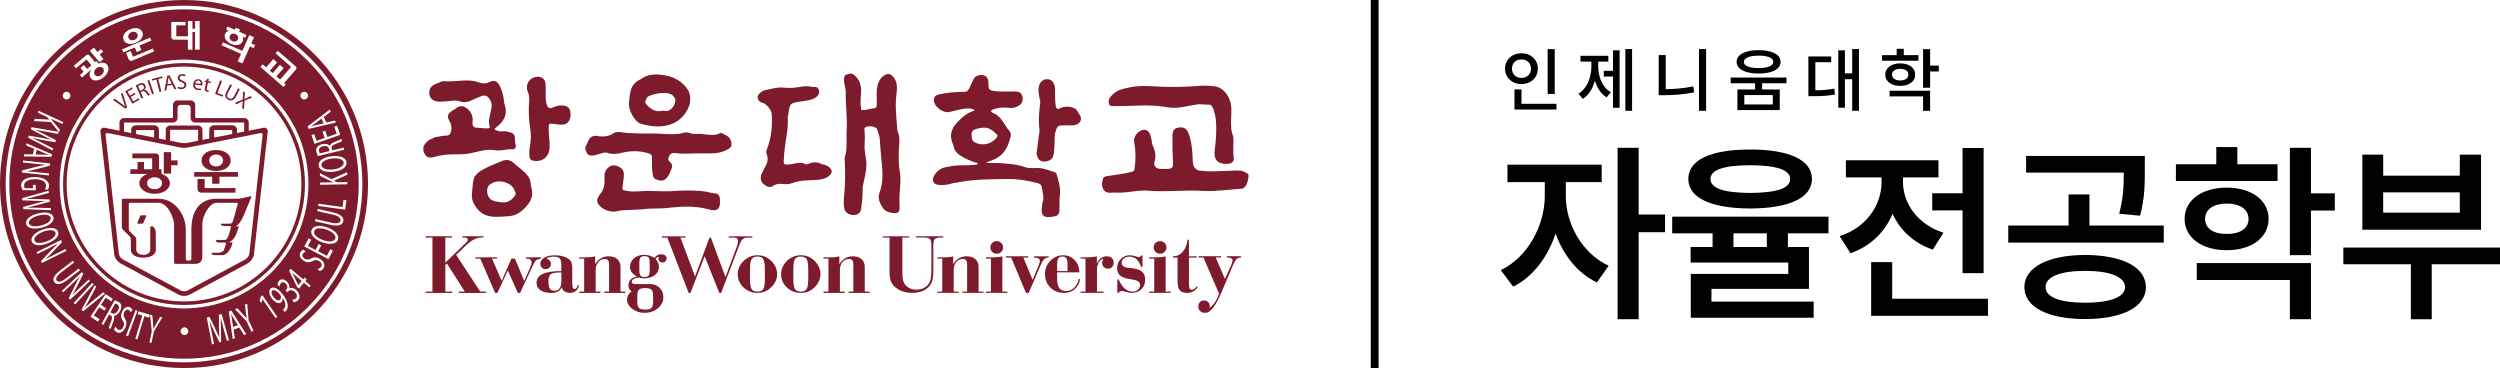 <?xml version="1.0" encoding="UTF-8"?>
<svg id="_레이어_2" data-name="레이어 2" xmlns="http://www.w3.org/2000/svg" viewBox="0 0 1925.51 283.46">
  <defs>
    <style>
      .cls-1 {
        fill: #000;
      }

      .cls-1, .cls-2, .cls-3 {
        stroke-width: 0px;
      }

      .cls-2 {
        fill-rule: evenodd;
      }

      .cls-2, .cls-3 {
        fill: #7d1b2c;
      }
    </style>
  </defs>
  <g id="_조합" data-name="조합">
    <g>
      <g>
        <g>
          <g>
            <path class="cls-2" d="M634.13,126.69c-.26-.06-.56,0-.84,0-3.4-2.2-6.93-2.04-10.51-.53-.88.37-1.76.79-2.69.2-2.18-1.38-4.53-1.01-6.87-.64-2.32.37-4.6.97-6.97,1.04-1.86.05-2.73-.46-2.62-2.58.19-4.14.49-8.27,1.08-12.38,1.04-7.26,2.62-14.47,1.96-21.88.16-.43.4-.86.46-1.3,1.2-9.1.74-9.3,11.41-10.71.1-.01.19,0,.28-.03,3.59-.67,7.34-.94,10.28-3.46,1.62-1.39,2.24-3.2,1.5-5.34-.69-2-2.16-2.42-4.05-2.03h-.02c-3.64-.8-7.29-.87-10.94,0-3.93.61-7.87.85-11.84.46-5.09-.52-9.91.99-14.77,2.04-1.36.29-2.61,1.1-3.64,2.1-1.17,1.14-2.24,2.37-1.69,4.2.53,1.74,1.54,2.83,3.48,3.25,3.04.66,6.96,5.5,7.18,8.32.71,9.41-.14,18.61-3.62,27.47-.46,1.17-.75,2.54-.29,3.61,1.82,4.24.39,7.83-1.86,11.36-.35.53-.44,1.22-.66,1.84-1.11,1.23-1.6,2.82-1.85,4.34-.39,2.44.4,4.64,2.54,6.11,2.13,1.47,4.2,2.86,6.93,1,2.15-1.47,4.69-1.76,7.3-1.46,2.54.29,5.15.25,7.51-.68,3.12-1.24,6.3-1.66,9.6-1.97,4.77-.44,9.61-.02,14.3-1.33,3.45-.96,6.41-3.5,6.4-5.59-.02-2.25-2.75-4.57-6.48-5.47ZM605.78,139.69c.06,0,.1,0,.16-.01-.01.02-.03.04-.04.06-.04-.02-.08-.03-.11-.05Z"/>
            <path class="cls-2" d="M693.06,132.41c-.95-4.84-.83-9.72-.87-14.61-.05-4.48,1.18-8.94.16-13.42-.42-1.45-.84-2.9-1.26-4.35-.02-.56,0-1.13-.05-1.69-.71-8.72-1.77-17.44-.52-26.21.36-2.52.41-5.09.02-7.62-.55-3.57-3.57-7.27-6.02-7.54-2.55-.28-6.29,2.66-7.55,5.93-.03.08-.01.19-.02.28-.83.88-.91,2.04-1.15,3.13-1.04,4.67-.38,9.41-.5,14.11-.03,1.34-.27,2.84-1.62,2.9-3.47.18-6.73,1.86-10.27,1.35-.83-3.92-.68-7.86-.31-11.81.56-6-.31-11.42-5.62-15.37-2.03-1.51-3.72-.55-5.54-.03-1.71.49-1.68,1.89-1.83,3.37-.38,3.57,1.4,6.89,1.3,10.27-.27,9.33,1.25,18.57.72,27.96-.37,6.63.41,13.34-.81,19.98-.7,1.28-.81,2.62-.73,4.07.46,8.48.47,16.96-.25,25.44-.35,4.11-.98,8.28,0,12.39.65,2.75,3.74,4.74,6.95,4.65,3.66-.1,5.51-1.54,6.02-5.02.67-4.64,1.09-9.31,1.09-14,.05-.77.06-1.54-.01-2.33,1.07-5.82,2.88-11.51,2.92-17.51.04-5.01-1.7-9.82-1.4-14.88.22-3.84.37-7.73-.11-11.59-.08-.64-.15-1.32.34-1.87,1.78-2.02,8.81-1.2,9.51,1.3.7,2.5,1.8,4.9,1.97,7.57.37,5.83.81,11.66,1.4,17.46.82,8,1.34,15.87-1.62,23.68-1.47,3.88-.05,7.77,2.24,11.2,1.7,3.13,4.89,4.04,7.91,4.46,4.35.61,5.57-.84,5.29-5.18-.3-4.71,0-9.4.33-14.09.3-4.12.69-8.29-.12-12.4ZM689.59,69.26c0-.21-.02-.42-.03-.63.02.21.03.42.03.63Z"/>
          </g>
          <g>
            <path class="cls-2" d="M493.28,95.2c9.1,2.84,24.72,4.75,33.73-6.92,4.17-5.39,5.97-11.19,3.53-17.85-4.78-8.36-12.47-11.92-21.61-12.88-5.42-.57-10.72-.02-15.32,3.38-3.87,1.72-6.65,4.48-7.79,8.61-.96,3.46-1.12,7.06-1.39,10.63-.34,4.63,4.48,13.67,8.84,15.03ZM530.77,74.64s-.04.08-.05.13c-.02-.18-.04-.36-.07-.53.12.09.19.21.12.41ZM497.63,76.87c.11-1.8,1.39-2.57,2.83-3.17,3.9-1.62,8.09-2.21,12.2-2.04,3.23.12,6.44,1.46,7.58,5.2-.14,2.4-.81,4.51-2.57,6.32-1.62,1.67-3.29,2.71-5.69,2.23-.63-.13-1.34-.21-1.96-.08-5.4,1.22-9.13-1.4-12.41-5.22-.98-1.15-.69-2.16.02-3.24Z"/>
            <path class="cls-2" d="M557.73,103.51c-1-.46-1.93-1.55-3.1-.96-4.45,2.25-9.08,1.21-13.59.67-3-.37-6.1.46-8.94-.58-2.09-.77-4.02-.9-6.03-.26-2.55.82-5.16.93-7.8.97-6.03.09-12.01-.75-18.06-.53-5.76.21-11.54-.2-17.31-.43-3.53-.14-7.31-1.79-10.5.31-3.32,2.19-6.71,2.67-10.44,2.32-5.6-1.12-7.74.04-9.62,5.22-.16.44-.31.91-.59,1.28-1.72,2.31-.93,4.38.41,6.53,1.41,2.25,3.52,1.95,5.54,1.6,1.84-.31,3.63-.97,5.43-1.51,1.54-.47,3.08-.97,4.71-.41,3.62,1.25,7.29.9,10.85.02,7.13-1.76,14.15-1.79,21.17.46,1.69.54,2.38,1.5,2.34,3.32-.07,3.86-.26,7.74.33,11.59.27,1.75.44,3.89,2.13,4.68,4.16,1.96,7.06,2.16,10-2.27.83-1.24,1.33-2.7,1.96-4.07,1.74-3.79,1.55-4.71-1.47-7.6-.17-.38-.35-.77-.52-1.16.81-3.74,2.25-5.24,5.66-4.78,4.98.67,9.91.44,14.88.24,4.24-.17,8.49.08,12.74,0,4.18-.08,8.28-.76,12-2.8,1.61-.88,3.48-1.76,3.49-4.03,0-3.83-1.87-6.36-5.66-7.82Z"/>
            <path class="cls-2" d="M550.15,148.82c-2.07-.18-4.08-.52-6.06-1.16-1.49-.19-2.97-.46-4.47-.57-6.78-.48-13.56-.5-20.33.03-8.76.67-17.53-.46-26.27.18-4.34.32-8.63.37-12.86-.85-1.03-.88-.72-1.98-.6-3.12.32-3.17,1.08-6.28.92-9.51-.15-3-2.03-4.63-4.39-5.69-2.48-1.12-5.02-1.16-7.4.74-2.76,2.2-3.37,5.17-3.14,8.34.34,4.78-.32,9.16-3.78,12.77-.24.26-.34.65-.51.98-1.26,1.72-1.72,3.76-.79,5.59,2.4,4.72,9.9,7.54,15.14,6.07,1.52-.43,3.14-.61,4.73-.71,4.99-.29,9.99-.48,14.98-.7,5.59-1.03,11.27-.3,16.9-.89,11.14-1.18,22.25-2.21,33.33.89,7.21,2.02,9.48-.17,8.93-7.84-.22-3.02-1.32-4.27-4.33-4.54Z"/>
          </g>
          <g>
            <path class="cls-2" d="M433.82,81.25c-2.99-.27-5.8.36-8.45,1.75-1.62.75-2.85.21-3.84-1.15-1.11-2.96-1.37-6.03-1.26-9.18.09-2.64.1-5.29-.07-7.92-.19-3.01-2.18-5.22-4.7-5.56-6.6-.88-11.58,5.31-9.01,11.32,1.03,2.42,1.28,4.77,1.07,7.4-.54,6.69-.38,13.48.7,20.03.87,5.27.78,10.23-.19,15.34-.46,2.4-.5,4.86-.31,7.33.15,2,1.31,2.82,3.01,3.15,6.88,1.35,12.14-2.89,12.5-9.85.27-5.12-.74-10.17-.67-15.26.05-3.55.14-3.69,3.71-3.21,2.63.35,5.22.85,7.88.42,3.53-.58,5.37-3.53,5.25-8.44-.09-3.73-1.99-5.84-5.61-6.16ZM427.62,86.69c.03.05.06.11.1.16-.05-.02-.09-.04-.14-.06.02-.04.03-.07.04-.1Z"/>
            <path class="cls-2" d="M381.84,115.76c4.11.72,8.33-1.11,12.62-.79,2.37.18,3.29-1.42,2.6-3.81-.38-1.3-.43-2.59-.44-3.91,0-3.5-1.02-4.72-4.6-5.58h-.05c-2.03-.79-4.12-.62-6.22-.45-.55-.04-1.1-.08-1.65-.11-.91-.88-2.65-.31-3.29-1.86.39-.32.76-.61,1.12-.89,5.72-4.48,9.42-9.71,6.81-17.49-.53-1.58-.5-3.34-.81-5.01-.63-3.44-1.42-6.83-3.12-9.93-1.97-3.59-4.17-4.51-7.91-2.68-2.62,1.28-5,1.34-7.6.38-1.15-.42-2.33-.78-3.52-1.04-7.34-1.63-14.68.51-22.03.02-2.02-.31-3.93-.02-5.67,1.1h0c-3.29,1.07-6.6,2.36-7.32,6.19-.94,4.91,2.3,8.46,7.69,8.42,3.9-.02,7.81-.57,11.71-.89,1.11.14,2.33.05,3.33.47,3.76,1.57,7.18.62,10.6-1.02,2.04-.97,4.12-1.89,6.23-2.67,3.61-1.34,5.17-.47,7.17,2.83,1.9,3.13,1.09,6.17.39,9.28-.82,3.68-1.93,7.32-.73,11.12.43,1.36-.43,1.33-1.35,1.39-3.32.21-6.58-.47-9.87-.61,0,0,0,0,0,0h0c-1.15-.44-1.89-1.28-1.97-2.49-.08-1.29.15-2.61.1-3.9-.19-4.19-2.35-7.24-5.88-9.26-2.86-1.64-5.4-.55-7.69,1.43-5.69,3.22-6.69,4.97-4.31,9.24,1.94,3.47,2.06,6.7.36,10.14h0c-2.33,1.93-5.4.63-7.9,1.79-2.03.03-3.95.46-5.65,1.63h0c-2.46.5-4.11,2.18-5.63,3.99-1.72,2.04-1.79,5.52-.22,7.9,1.75,2.65,3.49,3.25,6.8,2.3,2.98-.86,5.99-1.45,9.1-1.78,6.37-.68,12.82.19,19.14-1.14,6.48-1.36,12.78-3.53,19.69-2.32ZM333.11,110.08c.02.11.04.21.06.32-.04-.11-.06-.22-.06-.32Z"/>
            <path class="cls-2" d="M406.19,135.09c-2.85-3.8-7.03-6.14-10.38-9.41-2.7-2.64-6.04-3.15-9.65-1.49-3.42,1.57-7.02,2.76-10.37,4.45-3.4,1.72-7.01,3.24-9.4,6.48-.99.71-1.25,1.86-1.55,2.91-.98,3.46-.79,7.07-1.3,10.59-.73,5.04,1.32,9.1,4.55,12.74,3.09,3.71,7.26,5.25,11.89,5.55,4.04.27,8.07-.09,12.11-.43,5.53-.46,9.48-3.28,12.97-7.15,3.6-4,5.93-8.37,4.38-14.03-.95-3.45-.47-7.35-3.24-10.22ZM379.63,140.74c4.66-2.03,9.25-.94,13.21,1.46,1.88,1.14,3.3,3.71,4.2,6.08.38,1-.06,2.03-.74,2.89-2.54,3.21-5.62,5.25-9.96,4.67-1.67-.26-3.35-.43-5-.78-4.03-.87-6.03-3.73-6.15-7.9-.1-3.39,1.68-5.21,4.46-6.42Z"/>
          </g>
          <g>
            <path class="cls-2" d="M960.12,133.39c-3.32-2.67-7.24-2.04-11.03-1.94-8.81.22-17.63,1.16-26.43-.25-4.29-2.14-3.93-6.09-4.1-9.99-.29-6.39-.89-12.78-3.28-18.79-1.52-3.81-4-4.91-8.17-4.03-2.93.62-4.05,2.34-4.1,6.47-.08,6.99.1,13.97.49,20.94.16,2.82-.8,4.04-3.63,4.27-2.15.17-4.34.03-6.51-.05-2.96-.1-5.14-2.62-4.2-5.35,1.64-4.8.37-9.06-1.64-13.31-.43-2.31-.66-4.67-1.36-6.9-.68-2.17-1.87-4.24-4.53-4.48-4.15-.38-8.83,4.86-8.11,8.94,1.27,7.21,1.36,14.45.25,21.69-.39.99-1.05,1.66-2.17,1.75-6.33,1.62-12.82,2.35-19.26,3.33-1.63.25-2.85.88-2.94,2.75-1.71,4.53,0,10.86,6.72,9.96,1.3-.17,2.64-.11,3.95-.04,8.28.43,16.29-2.22,24.69-1.49,13.79,1.21,27.63-.74,41.52.14,9.88.62,19.91-1.05,29.87-1.66,1.24-.08,2.08-.58,2.83-1.56,1.92-2.52,2.46-5.43,2.66-8.46.07-1.11-.35-1.82-1.52-1.95Z"/>
            <path class="cls-2" d="M859.33,81.63c12.78.3,25.6-1.5,38.34.74,8.74,1.95,17.09-.92,25.57-2.14v.02c3,.15,6.02.3,9.04.45,0,0,0,0,0,0h0s.17.14.17.14h.23c.61.93,1.22,1.88,1.83,2.83.8,2.7,1.58,5.38,1.88,8.22.81,7.83.25,15.56-.8,23.34-1.09,8,2.57,11.59,10.53,10.92,2.86-.24,4.58-2.14,4.1-4.88-.53-3.01-.3-6.01-.3-9.02,0-2.82.46-5.7-.54-8.41-1.2-3.27-1.25-6.63-1.25-10.03,0-4.13.58-8.25.1-12.41-.8-7.03-5.92-13.83-12.07-14.83-5.84-.96-11.78-.62-17.67-.07-9.61.54-19.21.61-28.83.05-6.28-.37-12.67-.67-18.89.61-5.21,1.07-10.61,1.92-14.45,6.26-1.99,1.9-3.02,4.36-2.06,6.84.8,2.07,3.3,1.33,5.09,1.38ZM855.31,77.33s-.07,0-.11,0c.03-.03.06-.05.08-.08,0,.03.01.05.02.08Z"/>
          </g>
          <g>
            <path class="cls-3" d="M812.14,132.54c-4.04-1.13-7.85-2.97-12.21-3.14-3.44-.14-6.99.58-10.35-.64-4.28-1.55-8.71-2.29-13.23-2.58-5.45-.85-10.97-.5-16.62-.75.28-.27.38-.42.51-.48.78-.34,1.54-.74,2.34-.97,7.83-2.29,12.56-7.62,14.8-15.25.74-2.51,2.17-5.48.12-7.78-4.1-4.59-5.92-11.23-12.35-13.79-.64-.25-2.5-.78-1.29-2.42,4.52-1.97,9.24-2.25,14.07-1.65,2.88.35,5.42-.69,7.67-2.32,2.87-2.07,2.68-7.85-.19-9.62h0c-3.48-1.28-7.08-.48-10.62-.62-3.48-.14-6.99.12-10.42-.68-1.69-.39-3.01-.95-3.02-3.31-.02-2.09.14-4.39-.87-6.35-1.75-3.39-8.53-3.47-10.76.94-1.1,2.18-2.07,4.44-3.09,6.67-.74,1.62-1.68,2.96-3.74,2.83-.22.2-.5.19-.77.28-.2.06-.41.11-.61.16.45-.19.9-.36,1.38-.43-6.86.22-13.7.53-20.4,2.27-1.92.5-2.87,1.45-3.19,3.37-.83,5.02,6.55,11.18,12.02,9.96,5.49-1.22,10.87-3.16,16.63-2.6.67.78,2.17.05,2.62,1.59-5.63,1.4-9.6,5.15-13.5,9.2-5.12,5.32-5.83,11.06-2.77,17.53.47,3.9,2.88,6.36,6.05,8.32,3.37,2.09,7,3.58,10.74,4.87.65.22,2.14-.13,1.86,1.46-2.87.55-5.76.64-8.67.68-4.65.07-9.33-.04-13.89,1.17-4.74.37-8.37,2.55-10.81,6.64-2.25,3.85-.83,6.85,3.44,7.34,3.98.46,7.78-.35,11.54-1.52h0c.66-.06,1.33-.04,1.97-.18,13.18-2.83,26.59-2.67,39.95-2.87,7.28-.11,14.46,1.16,21.53,2.88,1.83.45,3.91.87,4.29,3.12.59,3.49,1.57,6.94,1.25,10.54-.76.95-.64,2.16-.83,3.24-1.54,8.92.92,10.8,9.81,8.9,2.44-.52,3.42-2.08,3.43-4.47,0-3.3.09-6.59.14-9.89,1.17-6.31-.52-12.26-2.37-18.18-.25-.79-.88-1.3-1.59-1.5ZM808.73,141.68c.01.09.02.18.03.27-.05-.09-.06-.18-.03-.27ZM799.51,132.12c-.42.24-.74.05-.99-.32.32.04.65.13.99.32ZM751.4,99.46c1.99-.61,3.97-1.17,6.57-1.07,3.97-.36,6.87,2.38,9.72,5.17.81.79.7,1.45-.05,2.41-3.96,5.03-10.65,6.62-16.49,3.86-2.77-1.31-2.75-3.85-2.87-6.26-.1-2.12,1.05-3.48,3.12-4.11Z"/>
            <path class="cls-3" d="M830.85,87.42c-1.11-2.83-3.14-4.42-6.17-4.98-2.94-.54-5.72-.4-8.39.99-1.4.73-2.42.54-3-1.02-.62-3.44-.67-6.92-.7-10.41-.01-1.97.23-3.95-.3-5.91-.93-3.46-2.97-5.18-6.13-5.1-3,.07-5.36,2.43-6.04,5.72-.79,3.83.36,7.44.96,11.12-.05-.64.02-1.28.15-1.92-.07.91-.11,1.83-.03,2.72-.83,7.3-1.56,14.61-.51,21.96-.57,4.29-1.21,8.57-1.69,12.87-.25,2.31-1.04,4.7-.14,6.99,1,2.56,2.79,4.2,5.82,3.98,3.53-.25,6.02-1.87,6.72-4.99,1.26-5.6.44-11.38,1.27-17.04,1.77-5.84,1.77-5.8,8.23-5.89,2.53-.03,5.08.41,7.59-.36,4.34-1.33,5.39-5.18,2.36-8.74ZM808.22,62.95s-.08,0-.12-.02c.04-.04.08-.08.13-.12,0,.05,0,.09-.01.14ZM809.27,116.27s-.02,0-.03,0c.1-.33.2-.64.31-.94.43.23.23.74-.29.93Z"/>
          </g>
        </g>
        <g>
          <g>
            <path class="cls-3" d="M342.99,204.01v20.6h5.28v.99h-20.45v-.99h5.25v-41.63h-5.25v-.99h20.35v.99h-5.19v19.28l14.81-14.21c.98-.89,1.65-1.6,2.01-2.11.36-.51.54-.96.54-1.34,0-.58-.27-.99-.8-1.25-.53-.25-1.38-.38-2.53-.38h-.88v-.99h16.25v.99c-.13,0-.32-.01-.57-.03-.25-.02-.44-.03-.57-.03-2.09,0-4.12.5-6.1,1.48-1.98.99-4.11,2.58-6.4,4.78l-7.4,7.12,18.56,28.32h4.54v.99h-20.97v-.99h4.53l-13.83-21.71-1.17,1.12Z"/>
            <path class="cls-3" d="M383.1,225.59h-1.73l-11.48-26.4h-3.75v-.99h16.64v.99h-3.82l7.44,17.11,7.47-17.11h2.74l7.14,17.24,4.89-11.05c.26-.59.46-1.16.59-1.71.13-.54.2-1.02.2-1.42,0-1.15-.31-1.94-.93-2.39-.62-.45-1.76-.67-3.41-.67v-.99h11.65l-.04.99c-.94.15-3.25.63-3.98,1.46-.74.82-1.63,2.4-2.68,4.74l-9.49,20.21h-1.72l-7.7-17.27-8.02,17.27Z"/>
            <path class="cls-3" d="M458.77,224.61h3.72v.99h-16.34v-.99h3.78v-25.42h-3.78v-.99h5.19c1.57,0,2.89-.06,3.98-.19,1.09-.13,2.1-.33,3.03-.61v6.1c1.22-2,2.7-3.52,4.45-4.55,1.75-1.03,3.72-1.55,5.92-1.55,2.87,0,5.12.73,6.75,2.19,1.63,1.46,2.45,3.45,2.45,5.99v19.03h3.75v.99h-16.24v-.99h3.69v-20.4c0-1.81-.25-3.06-.75-3.73-.5-.68-1.36-1.02-2.57-1.02-2.02,0-3.7.79-5.02,2.38-1.33,1.59-1.99,3.62-1.99,6.11v16.67Z"/>
            <path class="cls-3" d="M568.2,211.13c0-1.94.41-3.8,1.24-5.59.83-1.79,2.02-3.41,3.59-4.88,1.5-1.37,3.1-2.38,4.8-3.05,1.69-.67,3.54-1.01,5.54-1.01s3.89.34,5.61,1.02c1.72.68,3.29,1.69,4.73,3.04,1.56,1.47,2.76,3.1,3.59,4.88.83,1.79,1.24,3.65,1.24,5.59s-.4,3.79-1.22,5.54c-.82,1.76-2.02,3.38-3.6,4.87-1.46,1.36-3.04,2.38-4.75,3.05-1.7.67-3.57,1-5.59,1-4.22,0-7.8-1.41-10.75-4.23-2.95-2.82-4.42-6.23-4.42-10.23ZM589.11,214.74v-7.28c0-3.94-.42-6.57-1.25-7.88-.84-1.32-2.33-1.98-4.49-1.98s-3.65.66-4.48,1.98c-.84,1.32-1.26,3.95-1.26,7.88v7.28c0,3.94.42,6.56,1.26,7.88.84,1.32,2.33,1.98,4.48,1.98s3.65-.66,4.49-1.98c.83-1.32,1.25-3.95,1.25-7.88Z"/>
            <path class="cls-3" d="M601.6,211.13c0-1.94.41-3.8,1.24-5.59.83-1.79,2.02-3.41,3.59-4.88,1.5-1.37,3.1-2.38,4.79-3.05,1.7-.67,3.54-1.01,5.54-1.01s3.89.34,5.61,1.02c1.72.68,3.3,1.69,4.73,3.04,1.56,1.47,2.76,3.1,3.59,4.88.83,1.79,1.24,3.65,1.24,5.59s-.41,3.79-1.22,5.54c-.81,1.76-2.02,3.38-3.6,4.87-1.46,1.36-3.04,2.38-4.75,3.05-1.7.67-3.57,1-5.59,1-4.22,0-7.8-1.41-10.75-4.23s-4.42-6.23-4.42-10.23ZM622.51,214.74v-7.28c0-3.94-.42-6.57-1.26-7.88-.84-1.32-2.33-1.98-4.49-1.98s-3.65.66-4.48,1.98c-.84,1.32-1.26,3.95-1.26,7.88v7.28c0,3.94.42,6.56,1.26,7.88.84,1.32,2.33,1.98,4.48,1.98s3.65-.66,4.49-1.98c.83-1.32,1.26-3.95,1.26-7.88Z"/>
            <path class="cls-3" d="M646.9,224.61h3.72v.99h-16.34v-.99h3.78v-25.42h-3.78v-.99h5.19c1.56,0,2.89-.06,3.98-.19,1.08-.13,2.1-.33,3.03-.61v6.1c1.22-2,2.7-3.52,4.45-4.55,1.75-1.03,3.73-1.55,5.92-1.55,2.87,0,5.12.73,6.75,2.19,1.63,1.46,2.45,3.45,2.45,5.99v19.03h3.75v.99h-16.24v-.99h3.69v-20.4c0-1.81-.25-3.06-.75-3.73-.5-.68-1.36-1.02-2.57-1.02-2.03,0-3.7.79-5.03,2.38-1.33,1.59-1.99,3.62-1.99,6.11v16.67Z"/>
            <path class="cls-3" d="M445.03,219.5c-.26,1.02-.58,1.79-.98,2.3-.39.51-.84.77-1.34.77-.72,0-1.22-.32-1.52-.97-.3-.65-.44-1.85-.44-3.59v-11.37c0-2.24-.27-3.88-.8-4.93-.54-1.05-1.46-1.98-2.79-2.79-1.26-.76-2.7-1.34-4.32-1.72-1.62-.39-3.41-.57-5.36-.57-3.46,0-6.21.62-8.27,1.87-2.02,1.23-3.05,2.82-3.08,4.78,0,0,0,.01,0,.02,0,0,0,0,0,0,0,.02,0,.04,0,.06,0,.17.03.33.06.49.28,1.96,1.98,3.46,4.05,3.46,2.27,0,4.11-1.8,4.11-4.02,0-1.96-1.44-3.6-3.34-3.95.18-.37.65-.72,1.47-1.05,1.03-.42,2.25-.62,3.67-.62,2.46,0,4.1.43,4.94,1.29.84.86,1.25,2.85,1.25,5.96v3.86c-6.42,0-11.2.73-14.35,2.21-3.16,1.47-4.73,3.7-4.73,6.7,0,2.53.99,4.48,2.98,5.86,1.99,1.37,4.84,2.06,8.56,2.06,1.91,0,3.53-.36,4.84-1.08,1.32-.72,2.3-1.79,2.95-3.19.48,1.43,1.26,2.49,2.33,3.18,1.07.69,2.48,1.04,4.22,1.04s3.31-.56,4.58-1.69c1.27-1.13,1.99-2.58,2.17-4.34h-.88ZM432.35,216.5c0,2.49-.45,4.35-1.35,5.58-.9,1.23-2.26,1.85-4.06,1.85-1.61,0-2.77-.56-3.47-1.69-.71-1.13-1.06-3.02-1.06-5.68s.61-4.53,1.81-5.41c1.21-.88,3.72-1.32,7.55-1.32h.59v6.68Z"/>
            <path class="cls-3" d="M561.24,181.99v.99h3.46c1.35,0,2.32.23,2.92.69.6.46.9,1.21.9,2.25,0,.36-.1.93-.29,1.69-.19.77-.46,1.58-.78,2.43l-8.68,23.34-11.25-30.39h-1.09l-11.12,30.01-11.22-30.01h3.85v-.99h-18.23v.99h4.27l16.44,42.62h1.34l10.96-28.26,11.29,28.26h1.4l14.35-37.67c.63-1.68,1.32-2.86,2.07-3.54.75-.68,1.8-1.28,3.21-1.41.15-.01.58,0,.58,0h3.85v-.99h-18.23Z"/>
            <path class="cls-3" d="M507.75,200.93c.13.21.29.42.48.59.25.22.52.34.82.43.01,0,.03,0,.04.01.06.01.1.04.16.05.33.11.67.18,1.04.18,1.76,0,3.18-1.39,3.18-3.11,0-1.57-1.19-2.86-2.74-3.07-.45-.11-.93-.18-1.48-.18-1.02,0-1.95.22-2.77.65-.83.44-1.63,1.16-2.42,2.16-1.26-.79-2.55-1.38-3.86-1.77-1.32-.39-2.7-.59-4.16-.59-3.09,0-5.65.88-7.7,2.63-2.04,1.76-3.07,3.93-3.07,6.53,0,1.6.43,3.01,1.3,4.24.87,1.23,2.22,2.35,4.05,3.35-2.26.45-3.92,1.22-4.97,2.32-1.06,1.09-1.58,2.57-1.58,4.42,0,1.16.23,3.58,2.49,4.41-1.08.88-1.93,1.82-2.53,2.83-.73,1.22-1.09,2.5-1.09,3.85s.37,2.64,1.11,3.88c.74,1.24,1.81,2.37,3.21,3.39,1.28.93,2.7,1.63,4.24,2.11,1.54.47,3.21.71,5.03.71s3.45-.23,4.97-.7c1.52-.46,2.95-1.17,4.3-2.11.82-.59,1.51-1.23,2.1-1.89,0,0,.02-.02.03-.03,1.01-1.02,1.79-2.15,2.33-3.39.53-1.24.66-2.54.66-3.88,0-2.78-.81-5.14-2.72-7.1-1.3-1.33-3.73-3.04-6.67-3.04h-12.04c-.98,0-1.71-.15-2.2-.46-.49-.31-.73-.77-.73-1.39,0-.75.45-1.39,1.35-1.95.9-.55,2.23-.99,4-1.31.63.21,1.28.38,1.94.5.66.12,1.35.17,2.07.17,3.48,0,6.27-.81,8.38-2.44,2.11-1.62,3.17-3.78,3.17-6.46,0-1.13-.2-2.17-.61-3.13-.4-.95-1.04-1.91-1.91-2.9.29-.49,1.04-1.46,2.52-1.71-.21.42-.34.88-.34,1.38,0,.69.24,1.33.63,1.84ZM490.85,227.91c0-2.41.45-4.03,1.34-4.83.88-.81,2.47-1.21,4.76-1.21s3.87.41,4.76,1.21c.89.81,1.33,2.42,1.33,4.83v4.46c0,2.41-.45,4.03-1.33,4.84-.89.81-2.48,1.21-4.76,1.21s-3.88-.41-4.76-1.21c-.89-.81-1.34-2.42-1.34-4.84v-4.46ZM500.39,207.88c0,2.19-.28,3.66-.84,4.39-.55.73-1.59,1.1-3.11,1.1s-2.6-.38-3.16-1.12c-.56-.74-.85-2.2-.85-4.37v-5.11c0-2.17.29-3.63.85-4.37.56-.74,1.62-1.12,3.16-1.12s2.56.37,3.11,1.1c.56.73.84,2.2.84,4.39v5.11Z"/>
          </g>
          <g>
            <path class="cls-3" d="M734.56,224.6h3.72v.99h-16.35v-.99h3.79v-25.41h-3.79v-.99h5.19c1.56,0,2.89-.06,3.98-.19,1.09-.13,2.1-.33,3.04-.61v6.1c1.22-2,2.7-3.52,4.45-4.55,1.75-1.03,3.72-1.55,5.92-1.55,2.87,0,5.12.73,6.75,2.19,1.63,1.46,2.45,3.46,2.45,5.99v19.02h3.75v.99h-16.25v-.99h3.69v-20.4c0-1.81-.25-3.05-.75-3.73-.5-.68-1.36-1.02-2.58-1.02-2.02,0-3.7.79-5.02,2.38-1.33,1.59-1.99,3.62-1.99,6.11v16.67Z"/>
            <path class="cls-3" d="M763.23,199.19h-3.88v-.99h5.22c1.5,0,2.86-.06,4.09-.19,1.23-.13,2.35-.33,3.37-.61v27.2h3.88v.99h-16.57v-.99h3.88v-25.41ZM762.81,190.49c0-1.36.47-2.49,1.4-3.4.94-.9,2.1-1.36,3.49-1.36s2.53.46,3.49,1.38c.96.91,1.43,2.04,1.43,3.38s-.48,2.53-1.43,3.48c-.96.96-2.12,1.44-3.49,1.44s-2.58-.47-3.51-1.41c-.92-.94-1.38-2.11-1.38-3.51Z"/>
            <path class="cls-3" d="M792.33,225.59h-2.12l-11.38-27.2h-4.14v-.99h17.19v.99h-3.68l7.14,17.18,4.89-11.81c.22-.51.38-.99.49-1.42.11-.43.17-.85.17-1.26,0-.96-.35-1.64-1.04-2.06-.7-.42-1.86-.62-3.49-.62v-.99h11.29v.99h-.26c-1.28,0-2.35.42-3.21,1.26-.86.84-1.86,2.61-3.02,5.31l-8.81,20.62Z"/>
            <path class="cls-3" d="M831.41,209.76h-17.23v4.63c0,3.43.54,5.91,1.63,7.45,1.09,1.55,2.84,2.32,5.25,2.32s4.4-.82,6.15-2.46c1.75-1.64,3.02-3.92,3.8-6.83h1.01c-.67,3.36-2.1,5.99-4.29,7.88-2.19,1.89-4.88,2.84-8.08,2.84-4.3,0-7.84-1.37-10.62-4.1-2.77-2.73-4.16-6.23-4.16-10.49,0-3.94,1.37-7.32,4.11-10.15,2.74-2.83,6.02-4.25,9.85-4.25,3.52,0,6.47,1.23,8.84,3.69,2.37,2.46,3.61,5.61,3.72,9.47ZM822.21,208.77v-4.57c0-2.62-.3-4.37-.88-5.27-.59-.89-1.65-1.34-3.2-1.34s-2.5.49-3.08,1.48c-.58.99-.87,2.89-.87,5.7v3.99h8.03Z"/>
            <path class="cls-3" d="M836.04,199.19h-3.79v-.99h5.18c1.5,0,2.85-.06,4.03-.19,1.19-.13,2.3-.33,3.35-.61v5.62c.78-1.77,1.83-3.15,3.15-4.13,1.32-.99,2.76-1.49,4.32-1.49,1.72,0,3.06.44,4.03,1.33.97.88,1.45,2.1,1.45,3.65,0,1.34-.41,2.44-1.23,3.29-.83.85-1.88,1.28-3.16,1.28s-2.35-.42-3.2-1.26c-.84-.84-1.27-1.9-1.27-3.18,0-.53.09-1.06.26-1.6.17-.53.46-1.09.85-1.66-1.52.36-2.76,1.32-3.71,2.86-.94,1.54-1.42,3.4-1.42,5.57v16.92h5.12v.99h-17.75v-.99h3.79v-25.41Z"/>
            <path class="cls-3" d="M860.57,225.53v-10.22h1.01c1.46,3.2,3.05,5.54,4.79,7.04,1.74,1.5,3.72,2.25,5.94,2.25,1.76,0,3.17-.48,4.22-1.44,1.06-.96,1.58-2.24,1.58-3.86,0-2.11-2.15-3.48-6.46-4.12-.91-.13-1.62-.23-2.12-.32-3.24-.56-5.57-1.49-6.99-2.81-1.41-1.32-2.12-3.19-2.12-5.62,0-2.73.94-5.04,2.81-6.96,1.87-1.92,4.16-2.88,6.88-2.88,1.35,0,2.8.25,4.37.75,1.57.5,2.42.75,2.58.75.41,0,.76-.11,1.05-.32.29-.21.54-.54.74-.99h1.08v8.78h-1.08c-.87-2.66-2.06-4.64-3.57-5.95-1.51-1.31-3.36-1.96-5.53-1.96-1.65,0-3.03.46-4.14,1.37-1.11.92-1.67,2.06-1.67,3.42,0,.62.17,1.19.49,1.73.32.53.79.98,1.4,1.34.61.38,1.91.65,3.91.82,2,.16,3.55.36,4.64.62,2.7.59,4.63,1.56,5.82,2.89,1.19,1.33,1.78,3.18,1.78,5.54,0,3.07-.95,5.54-2.87,7.41-1.91,1.87-4.43,2.81-7.54,2.81-1.04,0-2.35-.24-3.91-.72-1.56-.48-2.66-.72-3.3-.72-.74,0-1.34.11-1.79.32-.46.21-.79.56-1.01,1.05h-1.01Z"/>
            <path class="cls-3" d="M888.98,199.19h-3.88v-.99h5.22c1.5,0,2.87-.06,4.1-.19,1.23-.13,2.36-.33,3.38-.61v27.2h3.88v.99h-16.57v-.99h3.88v-25.41ZM888.56,190.49c0-1.36.47-2.49,1.41-3.4.93-.9,2.1-1.36,3.49-1.36s2.54.46,3.5,1.38c.96.91,1.43,2.04,1.43,3.38s-.48,2.53-1.43,3.48c-.96.96-2.12,1.44-3.5,1.44s-2.58-.47-3.5-1.41c-.93-.94-1.39-2.11-1.39-3.51Z"/>
            <path class="cls-3" d="M903.4,197.41h.13c2.89,0,5.32-1.12,7.29-3.35,1.97-2.24,3.28-5.39,3.93-9.48h.98v12.83h6.04v.99h-6.04v20.59c0,1.51.17,2.59.51,3.22.34.64.89.96,1.65.96.69,0,1.36-.22,2.01-.68.64-.46,1.2-1.1,1.68-1.93l.85.51c-.76,1.41-1.87,2.51-3.31,3.32-1.45.81-3.06,1.21-4.84,1.21-2.65,0-4.54-.69-5.66-2.07-1.12-1.38-1.68-3.83-1.68-7.34v-17.79h-3.52v-.99Z"/>
            <path class="cls-3" d="M724.39,181.99h-18.92v.93h6.36c2.15.04,3.62.42,4.39,1.12.77.71,1.15,2.44,1.15,5.2v17.74c0,4-.24,6.85-.71,8.54-.48,1.69-1.28,3.13-2.41,4.31-1,1.04-2.25,1.84-3.74,2.42-1.49.57-3.07.86-4.74.86-1.89,0-3.61-.38-5.15-1.12-1.54-.75-2.8-1.8-3.75-3.14-.67-.95-1.16-2.09-1.44-3.41-.29-1.32-.42-3.5-.42-6.55v-25.93h5.28v-.96h-20.46v.96h5.29v26.05c0,3.63.46,6.41,1.37,8.34.91,1.93,2.48,3.63,4.7,5.11,1.56,1.04,3.3,1.82,5.22,2.35,1.91.53,3.98.79,6.2.79,2.7,0,5.17-.42,7.42-1.26,2.25-.84,4.06-2.02,5.43-3.53,1.22-1.35,2.09-2.91,2.61-4.69.52-1.78.79-4.82.79-9.13v-17.74c0-2.7.38-4.41,1.16-5.14.77-.73,2.23-1.12,4.39-1.18h2.05v-.93h-2.05Z"/>
            <path class="cls-3" d="M944.93,197.33v.99h.52c1.28,0,2.25.21,2.9.63.65.41.98,1.03.98,1.83,0,.3-.09.75-.28,1.34-.19.6-.45,1.29-.8,2.08l-4.8,10.66-7.14-16.54h4.21v-.99h-17.46v.99h3.82l12.06,27.92s-2.68,8.13-7.39,10.89c0,0,.25-.76.25-1.29,0-1.27-.42-2.34-1.27-3.17-.85-.84-1.91-1.26-3.2-1.26s-2.34.43-3.16,1.28c-.83.85-1.24,1.95-1.24,3.29,0,1.55.49,2.77,1.46,3.65.96.89,2.31,1.33,4.03,1.33,1.52,0,5.79-.57,11.84-14.6,6.04-14.02,9.35-22.09,9.35-22.09,1.09-2.43,2.06-4.02,2.92-4.79.86-.77,1.94-1.15,3.24-1.15v-.99h-10.83Z"/>
          </g>
        </g>
      </g>
      <g>
        <path class="cls-3" d="M140.54,199.5h0s0-.01,0-.01h0Z"/>
        <g>
          <path class="cls-3" d="M96.62,83.7l-9.57-6.74,1.26-.94,4.66,3.35c1.27.93,2.41,1.77,3.44,2.62l.03-.02c-.52-1.22-1-2.61-1.46-4.08l-1.78-5.53,1.23-.92,3.46,11.29-1.27.95Z"/>
          <path class="cls-3" d="M104.37,72.48l-3.72,2.17,2.02,3.47,4.16-2.42.61,1.04-5.42,3.15-5.59-9.61,5.21-3.03.6,1.04-3.95,2.3,1.77,3.04,3.72-2.16.6,1.03Z"/>
          <path class="cls-3" d="M104.58,65.9c.61-.41,1.54-.93,2.43-1.32,1.41-.62,2.45-.75,3.31-.46.7.23,1.3.79,1.66,1.6.58,1.33.13,2.59-.77,3.42l.02.04c.89-.07,1.68.46,2.38,1.41.95,1.27,1.63,2.15,2.01,2.45l-1.36.6c-.3-.23-.91-.99-1.73-2.14-.92-1.27-1.71-1.56-2.92-1.08l-1.24.54,1.94,4.41-1.31.58-4.41-10.05ZM107.93,69.97l1.35-.59c1.41-.62,1.96-1.78,1.45-2.94-.58-1.31-1.78-1.47-3.17-.86-.63.28-1.05.52-1.25.68l1.63,3.72Z"/>
          <path class="cls-3" d="M114.94,61.6l3.58,10.53-1.37.47-3.58-10.53,1.37-.47Z"/>
          <path class="cls-3" d="M120.48,61.24l-3.28.82-.3-1.18,7.98-2.01.3,1.19-3.29.83,2.41,9.6-1.41.35-2.41-9.6Z"/>
          <path class="cls-3" d="M128.79,65.98l-.65,3.62-1.47.21,2.2-11.55,1.7-.24,5.32,10.49-1.52.21-1.67-3.3-3.9.55ZM132.27,64.35l-1.55-3.01c-.35-.69-.6-1.32-.86-1.93h-.03c-.08.67-.14,1.38-.27,2.08l-.63,3.34,3.34-.47Z"/>
          <path class="cls-3" d="M137.18,66.75c.65.4,1.58.69,2.57.67,1.47-.03,2.31-.82,2.29-1.94-.02-1.02-.63-1.62-2.14-2.15-1.83-.62-2.97-1.56-3-3.11-.03-1.73,1.37-3.05,3.54-3.1,1.12-.02,1.97.22,2.45.5l-.37,1.18c-.35-.2-1.1-.5-2.11-.48-1.52.03-2.08.95-2.06,1.71.02,1.04.71,1.53,2.25,2.1,1.9.69,2.85,1.57,2.89,3.21.04,1.71-1.19,3.24-3.81,3.3-1.07.02-2.25-.28-2.85-.67l.35-1.21Z"/>
          <path class="cls-3" d="M150.2,65.11c-.23,1.95.89,2.92,2.35,3.11,1.03.14,1.69.04,2.25-.12l.12,1.07c-.54.16-1.46.32-2.72.15-2.44-.33-3.67-2.14-3.35-4.53.32-2.39,1.98-4.06,4.28-3.75,2.6.35,2.97,2.69,2.77,4.15-.04.29-.08.5-.14.66l-5.56-.75ZM154.56,64.64c.14-.9-.06-2.37-1.68-2.59-1.47-.2-2.27,1.04-2.52,2.03l4.2.56Z"/>
          <path class="cls-3" d="M160.91,60.69l-.43,1.87,2.02.46-.25,1.08-2.03-.46-.96,4.2c-.22.96-.08,1.57.72,1.75.38.09.62.11.84.09l-.19,1.09c-.29.03-.75.03-1.3-.09-.66-.15-1.14-.5-1.39-.95-.29-.52-.29-1.25-.08-2.17l.97-4.25-1.21-.28.25-1.08,1.2.28.33-1.45,1.48-.1Z"/>
          <path class="cls-3" d="M169.6,61.88l1.36.52-3.51,9.27,4.45,1.68-.43,1.13-5.8-2.2,3.94-10.4Z"/>
          <path class="cls-3" d="M178.66,65.58l-3.03,5.86c-1.14,2.2-.63,3.64.68,4.33,1.45.75,2.91.27,4.03-1.9l3.03-5.87,1.29.67-2.98,5.78c-1.57,3.03-3.8,3.44-5.94,2.33-2.02-1.04-2.96-2.98-1.37-6.05l3-5.82,1.29.67Z"/>
          <path class="cls-3" d="M186.51,83.29l.23-2.84c.07-1.1.13-1.8.22-2.53l-.02-.02c-.63.35-1.24.64-2.26,1.12l-2.49,1.24-1.35-.95,6.01-2.67.47-6.38,1.37.95-.29,2.98c-.08.83-.14,1.47-.24,2.13l.04.03c.64-.36,1.16-.62,1.91-.96l2.73-1.28,1.37.95-5.87,2.5-.43,6.67-1.37-.95Z"/>
        </g>
        <path class="cls-3" d="M141.73,283.46c-37.86,0-73.45-14.74-100.22-41.51C14.74,215.18,0,179.59,0,141.73S14.74,68.28,41.51,41.51C68.28,14.74,103.87,0,141.73,0s73.45,14.74,100.22,41.51c26.77,26.77,41.51,62.36,41.51,100.22s-14.74,73.45-41.51,100.22c-26.77,26.77-62.36,41.51-100.22,41.51h0ZM141.73,4.36C65.99,4.36,4.36,65.99,4.36,141.73s61.63,137.37,137.37,137.37,137.37-61.62,137.37-137.37S217.48,4.36,141.73,4.36h0Z"/>
        <path class="cls-3" d="M141.73,234.89c-51.37,0-93.15-41.79-93.15-93.16s41.79-93.15,93.15-93.15,93.16,41.79,93.16,93.15-41.79,93.16-93.16,93.16h0ZM141.73,51.3c-49.86,0-90.43,40.57-90.43,90.43s40.57,90.43,90.43,90.43,90.43-40.57,90.43-90.43-40.57-90.43-90.43-90.43h0Z"/>
        <g>
          <path class="cls-3" d="M36.12,185.86c3.9-1.49,7.51-4.25,6.56-6.74-.95-2.47-5.29-2.22-9.59-.58-4.19,1.6-7.43,4.38-6.53,6.73.91,2.37,5.11,2.29,9.56.59Z"/>
          <path class="cls-3" d="M177.95,241.86c.24,1.24.48,2.51.68,3.8l.87,6.15,3.74-1.37-3.29-5.23c-.75-1.18-1.36-2.29-1.96-3.36h-.04Z"/>
          <path class="cls-3" d="M224.86,209.91l-.04.04c.65,1.06,1.11,1.86,1.6,2.74l3.25,6.82.05.04,2.69-3.19-5.16-4.36c-.81-.68-1.61-1.38-2.39-2.09Z"/>
          <path class="cls-3" d="M103.66,30.66c1.88-.78,2.92-2.57,2.17-4.36-.75-1.81-2.76-2.31-4.64-1.52-1.87.79-2.92,2.57-2.17,4.38.75,1.78,2.75,2.28,4.64,1.49Z"/>
          <path class="cls-3" d="M215.65,226.84c-2.21-2.66-4.51-4.19-5.9-3.04-1.13.94-.62,3.19,1.21,5.39,1.61,1.94,3.48,2.7,4.63,1.75.89-.74,1.01-2.01.58-3.23-.08-.25-.23-.53-.51-.87Z"/>
          <path class="cls-3" d="M90.81,239.15c1.31-2.37.87-3.97-.59-4.81-.67-.37-1.22-.53-1.5-.55l-3.71,6.7,1.43.79c1.5.83,3.21-.04,4.37-2.14Z"/>
          <path class="cls-3" d="M78.31,57.58c1.71-1.44,2.21-3.62,1.01-5.06-1.21-1.42-3.45-1.28-5.15.16-1.7,1.44-2.22,3.63-1.02,5.06,1.2,1.43,3.46,1.29,5.15-.15Z"/>
          <path class="cls-3" d="M243.25,96.37l6.04-1.41-1.69-3.6-4.92,3.74c-1.11.85-2.16,1.56-3.17,2.25l.02.04c1.21-.35,2.46-.7,3.72-1.01Z"/>
          <path class="cls-3" d="M248.82,112.65c-2.63.64-3.49,2.11-3.1,3.88.2.8.45,1.34.64,1.58l7.44-1.8-.41-1.7c-.43-1.77-2.24-2.53-4.57-1.97Z"/>
          <path class="cls-3" d="M247.59,127.33c.35,2.8,4.63,3.7,9.2,3.13,4.45-.55,8.25-2.56,7.92-5.23-.33-2.69-4.44-3.72-9.17-3.14-4.14.51-8.3,2.41-7.95,5.23Z"/>
          <path class="cls-3" d="M236.87,46.6c-25.41-25.41-59.2-39.41-95.14-39.41s-69.72,14-95.13,39.41C21.18,72.01,7.19,105.79,7.19,141.73s13.99,69.73,39.41,95.14c25.41,25.41,59.2,39.41,95.13,39.41s69.73-14,95.14-39.41c25.41-25.41,39.41-59.2,39.41-95.14s-14-69.72-39.41-95.14ZM267.42,134.63l-10.23,4.53,2.33,1.21,8-.14.03,1.71-20.98.36-.03-1.71,10.12-.17v-.06c-.82-.34-1.57-.68-2.26-1l-7.94-3.9-.04-2.12,8.99,4.63,11.99-5.37.04,2.02ZM266.92,125.07c.43,3.47-3.54,6.43-9.84,7.2-6.61.82-11.26-1.24-11.69-4.74-.44-3.58,3.63-6.44,9.81-7.2,7.17-.88,11.31,1.39,11.72,4.74ZM263.44,108.7c-.52.35-2.21,1.06-4.67,2.03-2.72,1.06-3.62,2-3.35,3.53l.38,1.56,8.84-2.13.4,1.66-20.12,4.85c-.47-.77-.91-1.94-1.19-3.08-.42-1.77-.19-3.04.77-4.12.75-.87,2.06-1.57,3.63-1.95,2.69-.65,4.74-.01,5.79,1.17l.09-.02c.31-1.12,1.62-2.07,3.66-2.88,2.74-1.11,4.64-1.89,5.36-2.34l.42,1.71ZM262.04,103.89l-19.82,6.89-2.34-6.74,2.15-.75,1.78,5.13,6.26-2.18-1.69-4.85,2.12-.73,1.69,4.85,7.15-2.48-1.88-5.41,2.15-.75,2.44,7.02ZM254.74,86.05l-5.37,4.09,1.99,4.24,6.56-1.56.75,1.6-20.9,4.86-.87-1.87,17.07-13.01.78,1.65ZM237.54,141.73c0,52.83-42.98,95.81-95.81,95.81s-95.81-42.98-95.81-95.81,42.98-95.81,95.81-95.81,95.81,42.98,95.81,95.81ZM234.33,70.7c1.63,0,2.95,1.32,2.95,2.95s-1.32,2.95-2.95,2.95-2.95-1.32-2.95-2.95,1.32-2.95,2.95-2.95ZM202.31,49.55l2.66,2.33,5.55-6.36,2.88,2.51-5.55,6.37,2.18,1.91,5.56-6.37,2.88,2.51-5.55,6.37,2.83,2.47,8.49-9.74-11.96-10.44,1.7-1.95,13.8,12.03c.69.6.76,1.64.16,2.32l-9.12,10.46,1.24,1.08-1.72,1.98-17.78-15.51,1.73-1.98ZM173.42,26.02c.51-1.15,1.52-1.94,2.79-2.38l-2.05-.91,1.01-2.31,5.67,2.5.72-1.64,3.33,1.46-.73,1.65,5.68,2.52-1.02,2.3-2.07-.91c.54,1.23.65,2.52.14,3.66-1.19,2.71-5.07,3.54-8.88,1.87-3.86-1.71-5.81-5.11-4.62-7.81ZM171.71,32.59l14.95,6.59,5.34-12.11,3.64,1.6-2.09,4.75,2.9,1.27-1.05,2.38-2.89-1.29-2.54,5.74-3.23,7.32-3.63-1.61,2.53-5.75-14.96-6.59,1.01-2.29ZM131.91,16.91h10.98v2.6h-7.09v8.4h8.91v-11.7h3.51v5.92h2.03v-5.92h3.53v22.03h-3.53v-13.53h-2.03v13.53h-3.51v-7.71h-10.58c-1.6,0-2.22-1.07-2.22-2.13v-11.49ZM118.64,39.64l-16.71,7.02c-1.48.63-2.45-.12-2.86-1.09l-2.02-4.83,3.57-1.49,1.89,4.47,15.18-6.37.96,2.27ZM100.26,22.57c4.09-1.71,8.04-1.05,9.39,2.16,1.34,3.18-.96,6.46-5.04,8.18-4.1,1.71-8.04,1.05-9.38-2.13-1.35-3.21.95-6.49,5.03-8.22ZM115.62,28.94l.97,2.31-9.13,3.83,1.46,3.48-3.6,1.52-1.47-3.48-8.87,3.73-.97-2.3,21.61-9.08ZM72.26,36.66l2.87,3.4,2.65-2.24,1.67,1.97-2.65,2.24,2.88,3.4-3,2.53-7.42-8.76,3-2.54ZM66.52,42.45c.69-.59,1.73-.5,2.32.19l4.4,5.21,1.01-.85,1.59,1.89c2.62-1.03,5.21-.82,6.69.95,2.09,2.47.84,6.69-2.63,9.62-3.46,2.93-7.78,3.41-9.87.94-1.46-1.73-1.28-4.27.11-6.65l-7.01,5.92-1.61-1.91,2.94-2.48-2.52-2.96,2.63-2.22,2.51,2.97,3.33-2.82-3.79-4.47-8.06,6.82-1.68-1.98,9.65-8.15ZM51.28,70.7c1.63,0,2.95,1.32,2.95,2.95s-1.32,2.95-2.95,2.95-2.95-1.32-2.95-2.95,1.32-2.95,2.95-2.95ZM22.18,104.43l10.87,1.93c2.66.47,4.7.87,6.76,1.37v-.04c-1.9-.86-3.77-1.76-6.2-3.04l-9.83-5.09.52-1.59,20.84,3.55-6.06-7.59-13-.65.79-1.72,11.07.59-1.6-2.03-7.27-3.34.67-1.45,19.07,8.75-.67,1.45-9.2-4.22-.02.05c.6.64,1.14,1.25,1.63,1.82l5.58,6.73-.83,1.8-.1-.13-.51,1.55-10.54-1.92c-2.6-.47-5.19-.97-7.18-1.39v.04c1.91.84,4.15,1.99,6.59,3.24l9.54,4.88-.52,1.59-10.59-1.89c-2.48-.45-4.94-.91-7.1-1.42v.04c2.1.96,4.21,2.02,6.57,3.21l9.55,4.86-.51,1.55-18.84-9.88.52-1.59ZM18.62,118.8l6.73.09.92-4.29-6.18-2.64.35-1.61,19.64,8.51-.4,1.89-21.4-.27.36-1.67ZM16.95,131.26l11.01-2.76c2.41-.61,4.89-1.17,7.21-1.54l-.03-.06c-2.64-.19-5.15-.43-8.62-.81l-8.91-.97.16-1.5,20.86,2.27-.19,1.73-10.98,2.8c-2.54.65-4.82,1.12-7.02,1.47l.03.04c2.8.16,5.34.39,8.59.75l8.73.95-.16,1.5-20.86-2.27.18-1.61ZM19.1,138.09c1.74-1.07,4.54-1.73,7.81-1.73,6.26.02,10.83,2.55,10.83,6.7,0,1.43-.53,2.55-.97,3.09l-2.21-.39c.5-.66.9-1.49.9-2.74,0-3.01-3.18-4.98-8.44-4.98s-8.47,1.89-8.47,4.77c0,1.05.25,1.76.56,2.13h6.26v-2.52h2.18v4.08h-10.09c-.44-.71-1.15-2.13-1.15-3.8,0-1.87.81-3.42,2.77-4.63ZM17.82,159.4l10.65-2.92c2.61-.72,4.62-1.23,6.69-1.66v-.04c-2.1.04-4.18.03-6.92-.09l-11.06-.38-.21-1.66,20.43-5.75.21,1.68-10.35,2.79c-2.55.69-5.1,1.35-7.08,1.82v.04c2.1-.06,4.62,0,7.36.09l10.71.31.21,1.66-10.38,2.83c-2.43.66-4.86,1.3-7.03,1.76v.04c2.32-.04,4.68.02,7.33.07l10.71.29.2,1.62-21.26-.85-.21-1.66ZM20.15,172.49c-.82-3.16,2.76-6.47,8.91-8.07,6.45-1.68,11.28-.41,12.12,2.79.85,3.27-2.85,6.49-8.88,8.06-6.99,1.82-11.35.28-12.14-2.78ZM24.47,185.98c-1.17-3.05,2.02-6.74,7.95-9.01,6.22-2.38,11.17-1.66,12.35,1.43,1.21,3.16-2.11,6.77-7.93,9-6.75,2.58-11.25,1.53-12.38-1.42ZM31.63,201.09l7.79-8.26c1.71-1.81,3.49-3.62,5.24-5.19l-.05-.04c-2.33,1.26-4.57,2.41-7.69,3.97l-8.03,3.99-.67-1.35,18.79-9.34.78,1.56-7.74,8.27c-1.79,1.92-3.45,3.54-5.12,5.03l.04.02c2.44-1.38,4.71-2.55,7.64-4l7.86-3.91.67,1.35-18.79,9.34-.72-1.45ZM41.87,217.37c-1.54-2.01-.75-5.03,4.42-8.98l9.82-7.52.98,1.28-9.86,7.56c-3.73,2.86-4.57,5.05-3.56,6.36,1.12,1.46,3.46,1.14,7.15-1.68l9.86-7.55.98,1.28-9.72,7.44c-5.12,3.92-8.44,3.94-10.07,1.81ZM52.92,229.62l5.06-10.16c1.11-2.23,2.29-4.47,3.52-6.49l-.06-.02c-1.86,1.88-3.68,3.64-6.22,6.02l-6.53,6.15-1.03-1.1,15.28-14.38,1.2,1.27-5.01,10.16c-1.16,2.36-2.28,4.39-3.44,6.29h.05c1.94-2.02,3.77-3.8,6.15-6.04l6.4-6.02,1.03,1.1-15.28,14.38-1.11-1.18ZM56.79,233.33l14.22-15.43,1.17,1.08-14.22,15.43-1.17-1.08ZM62.78,238.59l10.05-18.86,1.34,1.09-5,9.25c-1.37,2.54-2.61,4.81-3.9,6.93l.03.02c1.8-1.67,3.86-3.4,6.01-5.19l8.15-6.75,1.33,1.07-16.64,13.54-1.37-1.11ZM75.44,247.79l-5.77-3.89,11.72-17.41,5.55,3.73-1.27,1.88-4.22-2.84-3.7,5.5,3.99,2.69-1.25,1.86-3.99-2.69-4.23,6.28,4.45,3-1.27,1.89ZM85.27,253.37l-1.45-.8c.11-.61.74-2.33,1.7-4.79,1.08-2.71,1.03-3.99-.2-4.77l-1.32-.73-4.4,7.96-1.4-.77,10.02-18.12c.84.15,1.93.57,2.9,1.1,1.5.83,2.2,1.82,2.31,3.23.09,1.12-.29,2.54-1.08,3.96-1.34,2.43-3.13,3.54-4.63,3.56l-.05.08c.57.95.34,2.54-.46,4.59-1.06,2.76-1.79,4.67-1.95,5.5ZM90.18,255.97c-1.09-.48-2.05-1.55-2.35-2.51l1.29-1.91c.35.97,1.06,1.97,2.06,2.41,1.49.66,2.96-.29,3.82-2.22.79-1.79.64-3.09-.44-4.76-1.36-1.93-1.78-4.06-.58-6.76,1.32-2.99,3.77-4.56,5.97-3.59,1.16.51,1.8,1.34,2.09,2.05l-1.3,1.84c-.22-.5-.72-1.41-1.75-1.86-1.55-.68-2.83.62-3.41,1.93-.79,1.79-.5,2.98.61,4.7,1.36,2.1,1.64,4.1.39,6.92-1.31,2.96-3.74,4.95-6.41,3.77ZM97.08,258.49l7.3-19.67,1.5.56-7.3,19.67-1.5-.56ZM111.19,243.54l-5.42,17.88-1.55-.47,5.42-17.88-3.6-1.09.67-2.21,8.77,2.66-.67,2.2-3.62-1.1ZM118.49,255.38l-1.83,8.74-1.58-.33,1.83-8.72-1.35-12.62,1.78.37.52,6.02c.14,1.65.24,2.98.32,4.49h.04c.62-1.26,1.32-2.51,2.11-3.97l2.93-5.3,1.78.37-6.53,10.94ZM142.08,258.04c-1.63,0-2.95-1.32-2.95-2.95s1.32-2.95,2.95-2.95,2.95,1.32,2.95,2.95-1.32,2.95-2.95,2.95ZM174.77,262.51l-2.47-8.88c-.78-2.82-1.71-6.22-2.3-8.76h-.06c.13,2.51.21,5.18.24,8.15l.1,10.44-1.26.3-4.41-9.22c-1.3-2.73-2.44-5.24-3.39-7.58h-.04c.57,2.56,1.29,6.01,1.91,9.09l1.75,8.83-1.58.38-3.99-20.62,2.12-.51,4.56,9.34c1.14,2.39,2.11,4.52,2.94,6.56h.06c-.17-2.15-.25-4.5-.29-7.21l-.08-10.42,2.12-.51,5.69,20.21-1.62.39ZM187.9,258.01l-3.59-5.71-4.4,1.61.98,6.67-1.66.61-2.99-21.25,1.94-.71,11.45,18.15-1.71.63ZM193.66,255.49l-3.75-8.08-8.88-9.19,1.76-.82,4.13,4.47c1.13,1.22,2.03,2.22,3.02,3.37l.04-.02c-.24-1.4-.41-2.83-.61-4.49l-.72-6.05,1.76-.82,1.06,12.79,3.77,8.11-1.57.72ZM212.22,245.05l-10-14.58-.03.02-.75,2.82-1.46-1.53.96-3.53,1.21-.83,11.44,16.69-1.37.94ZM220.45,239.15c-.38.52-.79.9-1.12,1.13l-1.43-1.73c.33-.19.62-.51,1.01-.96.63-.81.94-1.91.8-3.21-.13-1.47-.79-3.23-2.14-5.22l-.04.04c.33,1.51.06,2.78-.92,3.59-1.77,1.46-4.65.29-6.85-2.37-2.44-2.95-3.24-6.65-1.24-8.31,2.01-1.67,5.39-.1,8.69,3.88,2.84,3.43,4.1,6.43,4.37,8.71.22,1.8-.23,3.38-1.13,4.45ZM229.5,231.34c-1.02,1.01-2.41,1.39-3.32,1.37l-1.16-1.84c.7,0,2.05-.24,2.9-1.08,1.57-1.56.48-3.64-.72-4.82-2.01-2-4.01-1.72-5.19-.55l-.68.67-1.45-1.46.68-.68c.89-.88,1.29-2.73-.4-4.43-1.14-1.15-2.61-1.71-3.74-.59-.72.72-.92,1.92-.87,2.75l-1.72-1.1c-.08-1.02.29-2.49,1.27-3.46,1.78-1.77,4.25-.89,5.99.85,1.47,1.48,2.16,3.29,1.69,5.04l.04.04c1.46-.75,3.69-.32,5.68,1.69,2.28,2.3,3.15,5.43.98,7.58ZM238.27,221.29l-4.21-3.55-3.82,4.53-1.38-1.16-6.21-12.68,1.2-1.42,9.62,8.11,1.15-1.37,1.64,1.39-1.15,1.36,4.21,3.55-1.05,1.24ZM249.22,206.59c-.67,1.08-1.9,1.96-2.91,2.17l-1.71-1.56c1.04-.26,2.15-.88,2.77-1.88.91-1.49.21-3.12-1.6-4.23-1.67-1.03-2.99-1.02-4.86-.07-2.17,1.2-4.38,1.41-6.89-.15-2.79-1.71-3.96-4.44-2.61-6.63.71-1.15,1.65-1.72,2.41-1.95l1.63,1.56c-.55.17-1.54.6-2.17,1.61-.95,1.54.15,3.02,1.37,3.77,1.67,1.03,2.91.85,4.82-.12,2.34-1.18,4.39-1.25,7.02.36,2.76,1.7,4.35,4.46,2.71,7.11ZM252.99,199.59l-18.61-9.69,3.3-6.33,2.02,1.05-2.51,4.82,5.88,3.06,2.37-4.56,1.99,1.04-2.37,4.56,6.71,3.5,2.64-5.08,2.02,1.05-3.43,6.59ZM260.3,184.62c-1.17,3.29-6.04,4.16-12.03,2.03-6.28-2.24-9.51-6.15-8.32-9.48,1.21-3.4,6.13-4.13,11.99-2.04,6.81,2.42,9.48,6.32,8.35,9.49ZM264.39,170.51c-.6,2.64-3.46,4.08-9.8,2.63l-12.05-2.75.39-1.68,12.11,2.77c4.58,1.05,6.82.21,7.21-1.51.44-1.91-1.29-3.59-5.81-4.63l-12.11-2.77.38-1.68,11.93,2.73c6.28,1.44,8.38,4.11,7.75,6.9ZM265.84,161.47l-20.79-2.85.23-1.69,18.54,2.54.77-5.6,2.25.31-1,7.29Z"/>
          <path class="cls-3" d="M31.75,173.66c4.04-1.05,7.93-3.39,7.26-5.97-.67-2.56-5.01-2.8-9.47-1.63-4.34,1.13-7.87,3.53-7.23,5.96.64,2.45,4.83,2.84,9.44,1.64Z"/>
          <path class="cls-3" d="M178.97,31.7c1.68.73,3.6.16,4.27-1.37.65-1.51-.19-3.35-1.87-4.1-1.72-.75-3.67-.13-4.34,1.37-.67,1.52.21,3.34,1.94,4.1Z"/>
          <path class="cls-3" d="M251.46,176.87c-3.93-1.4-8.5-1.57-9.45,1.11-.95,2.66,2.48,5.38,6.82,6.93,4.22,1.5,8.52,1.41,9.42-1.12.91-2.55-2.3-5.32-6.79-6.92Z"/>
          <path class="cls-3" d="M28.27,115.36l-.78,3.65,6.16.08c1.4.02,2.65.1,3.88.17v-.04c-1.17-.44-2.38-.91-3.58-1.41l-5.68-2.46Z"/>
        </g>
        <path class="cls-3" d="M206.21,100.37c-.32-1.12-1.27-1.92-2.43-2.05-.18-.01-.36-.01-.55.03l-11.63,2.31v-6.35c0-1.86-1.56-3.38-3.46-3.38h-36.7c-.59,0-1.06-.46-1.07-1.03v-.02l-.02-9.16c0-1.87-1.55-3.38-3.46-3.38h-10.18c-1.91,0-3.46,1.51-3.46,3.38l-.02,9.16v.02c0,.57-.48,1.03-1.07,1.03h-36.69c-1.91,0-3.46,1.52-3.46,3.38v6.35l-11.64-2.31c-.18-.04-.36-.04-.54-.03-1.16.13-2.11.93-2.43,2.05-.06.21-.08.44-.06.66l10.29,91.71.35,3.32c.5,2.76,2.23,5.23,4.81,6.79l45.21,24.34c1.22.49,2.5.74,3.8.74h0c1.29,0,2.57-.25,3.8-.74l45.21-24.34c2.58-1.56,4.31-4.03,4.81-6.79l.35-3.32,10.29-91.71c.02-.22,0-.45-.06-.66ZM95.53,94.36h37.7c1.96,0,3.54-1.55,3.54-3.46v-7.91c0-1.2.97-2.18,2.19-2.23h5.67c1.23.05,2.2,1.03,2.2,2.23v7.91c0,1.91,1.59,3.46,3.54,3.46h37.7v7l-5.52,1.1v-2.47c0-1.92-1.6-3.49-3.57-3.49h-14.24c-1.97,0-3.57,1.57-3.57,3.49v6.71l-5.22,1.03v-7.74c0-1.82-1.52-3.31-3.39-3.31h-21.53c-1.87,0-3.39,1.48-3.39,3.31v7.74l-5.23-1.03v-6.71c0-1.92-1.6-3.49-3.57-3.49h-14.23c-1.97,0-3.57,1.57-3.57,3.49v2.47l-5.52-1.1v-7ZM178.81,103.2l-13.89,2.75v-5.8h13.89v3.04ZM152.58,108.4l-7.98,1.58c-.37.1-2.18.33-2.79.33s-2.42-.24-2.79-.33l-7.99-1.58v-8.42s0,0,.01,0h21.54s0,8.42,0,8.42ZM118.68,105.95l-13.88-2.75v-3.04h13.88v5.8ZM192.05,195.45c-.27,1.65-1.49,3.43-3.18,4.39l-44.81,24.12c-.62.24-1.41.37-2.25.37s-1.63-.13-2.25-.37l-44.81-24.12c-1.69-.96-2.9-2.74-3.18-4.39l-10.26-91.62c-.01-.64.24-1.63,2.11-1.24l54.78,10.86c.38.11.78.18,1.18.24.8.13,1.61.19,2.42.19s1.63-.06,2.42-.19c.4-.06.8-.13,1.18-.24l54.79-10.86c1.86-.39,2.12.6,2.11,1.24l-10.25,91.62Z"/>
        <g>
          <g>
            <path class="cls-3" d="M166.45,131.67c6.35,0,11.21-3.07,11.21-8.06s-4.86-8.06-11.21-8.06-11.22,3.06-11.22,8.06,4.85,8.06,11.22,8.06ZM166.45,119c2.92,0,5.29,1.77,5.29,4.59s-2.37,4.59-5.29,4.59-5.3-1.77-5.3-4.59,2.37-4.59,5.3-4.59Z"/>
            <polygon class="cls-3" points="149.6 132.53 149.6 136.12 163.41 136.12 163.41 141.53 169.02 141.53 169.02 136.12 183.3 136.12 183.3 132.53 149.6 132.53"/>
            <path class="cls-3" d="M157.66,137.85h-5.56v7.49c0,1.5.88,3.04,3.18,3.04h26.07v-3.55h-23.69v-6.98Z"/>
          </g>
          <g>
            <path class="cls-3" d="M124.4,133.89v-3.5h-1.89v-9.83c0-1.29-1.07-2.36-2.36-2.36h-18.2v3.73h15.24v8.45h-6.26v-5.61h-5.02v5.61h-5.5v3.58h13.11c-3.7,1.32-6.22,3.96-6.22,7.18,0,4.64,5.27,8.11,11.78,8.11s11.78-3.46,11.78-8.11c0-3.28-2.63-5.96-6.46-7.26ZM119.07,145.73c-3.2,0-5.79-1.92-5.79-4.6s2.59-4.6,5.79-4.6,5.78,1.92,5.78,4.6-2.59,4.6-5.78,4.6Z"/>
            <polygon class="cls-3" points="136.76 123.55 131.79 123.55 131.79 117.18 126.16 117.18 126.16 133.69 131.79 133.69 131.79 127.3 136.76 127.3 136.76 123.55"/>
          </g>
        </g>
        <g>
          <path class="cls-3" d="M193.04,151.13l-7.6,1.67c-.5.14-1.35.26-1.87.26h-17.08c-9.1,0-19.1,5.5-19.1,23.84v22.22c0,1.63-1.61,1.63-2.14,1.63s-2.13.07-2.13-1.63v-22.22c0-10.83-7.91-23.84-21.05-23.84h-27.31c-.53,0-.95.43-.95.95v21.07c0,.53.3,1.26.68,1.63l5.59,5.59c.37.37.68,1.1.68,1.63l.03,8.13c0,6.39,8.73,6.39,9.54,6.39s9.73.06,9.73-6.39c0,0-.11-10.52-.11-13.21s-1.98-4.64-3.08-4.64-1.14,1.1-1.14,1.94v15.91c0,4.26-4.69,4.17-5.4,4.17s-5.4.03-5.4-4.17v-7.94c0-.52-.31-1.26-.68-1.63l-4.37-4.37c-.37-.37-.68-1.11-.68-1.63v-19.33c0-.53.43-.96.95-.96h21.93c7.16,0,12.01,11.98,12.01,16.78v29.28c0,.53.43.96.95.96h15.64c5.1,0,5.14-5.04,5.14-5.04v-25.19c0-7.29,5.9-16.78,10.67-16.78h15.95c.53,0,.82.41.66.91,0,0-3.51,12.9-3.97,13.86-.46.97-1.5,1.29-2.02,1.29h-5.9c-.53,0-1.75.06-.95.93.79.87,2.79.93,3.31.93h3.54c.53,0,.92.41.73.9,0,0-1.29,5.5-2.3,7.64-1.01,2.13-1.94,2.13-2.47,2.13h-5.56c-.84,0-1.8.39-.96,1.29.84.9,2.25.73,3.15.73h3.82c.52.01.75.55.51,1.02,0,0-.85,2.69-1.52,4.61-.67,1.91-3.8,2.19-4.32,2.19h-4.27c-.53,0-1.35.17-.96.93.39.76,2.45.93,2.98.93h5.17c2.42,0,4.65-1.92,6.21-4.83,1.56-2.91,1.47-3.75,1.64-4.47.17-.72.04-.76-.25-.67-1.01.3-2.54.25-2.54.25,0,0,3.65-1.4,5.56-5.95,1.21-2.89,1.97-5.53,2.12-6.07.15-.55-.01-.62-.21-.56-1.12.39-2.19.28-2.19.28,0,0,3.2-1.35,6.18-8.37,2.98-7.02,5.97-14.35,5.97-14.35.21-.48-.04-.76-.54-.62Z"/>
          <path class="cls-3" d="M109.14,165.81c-.53,0-1.12.4-1.32.88l-1.97,4.75c-.2.48.06.88.59.88h2.81c.53,0,1.12-.4,1.32-.88l1.96-4.75c.2-.49-.06-.88-.59-.88h-2.81Z"/>
        </g>
      </g>
    </g>
    <rect class="cls-1" x="1055.78" width="6" height="283.46"/>
    <g>
      <g>
        <path class="cls-1" d="M1239.02,204.68l-9.06,12.85c-14.9-7.01-25.93-21.18-31.84-37.68-5.99,18.11-17.53,33.59-32.72,40.9l-9.49-12.71c21.03-9.93,33.74-34.76,33.89-56.67v-11.1h-28.77v-13.44h72.59v13.44h-27.61v11.1c0,20.45,12.12,43.67,33.01,53.31ZM1262.1,165.25h20.3v13.58h-20.3v67.04h-16.21V113.83h16.21v51.41Z"/>
        <path class="cls-1" d="M1408.3,179.71h-31.26v10.52h16.21v32.28h-75.08v9.79h78.73v12.42h-94.65v-33.74h75.08v-8.76h-75.22v-11.98h16.94v-10.52h-31.11v-12.85h120.36v12.85ZM1395.6,137.79c-.15,14.75-17.53,22.64-47.62,22.79-30.09-.15-47.62-8.03-47.62-22.79s17.53-22.64,47.62-22.64,47.47,8.03,47.62,22.64ZM1317.45,137.79c-.15,7.3,10.37,10.66,30.53,10.81,20.45-.15,30.82-3.51,30.82-10.81,0-6.86-10.37-10.52-30.82-10.52s-30.67,3.65-30.53,10.52ZM1360.83,190.22v-10.52h-25.71v10.52h25.71Z"/>
        <path class="cls-1" d="M1496.82,179.27l-8.18,13c-14.75-5.04-25.2-15.04-30.97-27.61-5.84,13.95-16.87,24.98-32.43,30.38l-8.33-13.15c21.03-6.86,32.28-24.25,32.28-41.77v-3.51h-27.46v-13.15h71.28v13.15h-27.31v3.65c0,15.92,10.66,32.28,31.11,39ZM1531.14,243.24h-89.97v-41.34h16.21v28.19h73.76v13.15ZM1527.78,210.38h-16.21v-48.35h-23.37v-13.15h23.37v-34.91h16.21v96.4Z"/>
        <path class="cls-1" d="M1666.54,186.86h-119.77v-13.15h46.45v-23.95h16.07v23.95h57.26v13.15ZM1652.81,221.19c-.15,15.34-18.26,24.54-46.89,24.54s-46.74-9.2-46.74-24.54,18.26-24.68,46.74-24.83c28.63.15,46.74,9.2,46.89,24.83ZM1651.94,131.07c0,10.37,0,21.47-3.65,35.05l-16.07-1.46c3.29-12.85,3.51-22.13,3.51-31.7h-75.22v-12.85h91.43v10.95ZM1575.55,221.19c-.15,7.74,11.39,11.98,30.38,11.98s30.67-4.24,30.82-11.98c-.15-8.03-11.68-12.56-30.82-12.56s-30.53,4.53-30.38,12.56Z"/>
        <path class="cls-1" d="M1754.18,139.39h-78.29v-12.85h31.11v-13.29h16.21v13.29h30.97v12.85ZM1747.31,168.61c-.15,14.46-13.15,24.1-32.28,24.1s-32.43-9.64-32.43-24.1,13.29-24.1,32.43-24.1,32.13,9.64,32.28,24.1ZM1779.89,245.87h-16.21v-30.23h-71.72v-13h87.93v43.23ZM1698.38,168.61c0,7.45,6.57,11.68,16.65,11.54,10.08.15,16.8-4.09,16.8-11.54s-6.72-11.83-16.8-11.83-16.65,4.38-16.65,11.83ZM1779.89,148.89h18.4v13.29h-18.4v34.32h-16.21v-82.67h16.21v35.05Z"/>
        <path class="cls-1" d="M1925.51,203.52h-52.58v42.36h-16.07v-42.36h-52v-12.85h120.65v12.85ZM1835.54,135.3h59.01v-16.21h16.36v57.84h-91.43v-57.84h16.07v16.21ZM1894.54,163.79v-15.63h-59.01v15.63h59.01Z"/>
      </g>
      <g>
        <path class="cls-1" d="M1171.82,41.02c2.39,0,4.54.5,6.45,1.51,1.91,1.01,3.41,2.4,4.52,4.19s1.66,3.84,1.66,6.16-.55,4.33-1.66,6.14-2.62,3.21-4.52,4.21c-1.91,1.01-4.06,1.51-6.45,1.51s-4.54-.5-6.45-1.51c-1.91-1-3.42-2.41-4.52-4.21-1.11-1.8-1.66-3.85-1.66-6.14s.55-4.38,1.66-6.16c1.11-1.79,2.62-3.18,4.52-4.19,1.91-1,4.05-1.51,6.45-1.51ZM1171.82,45.76c-1.39,0-2.63.29-3.74.88-1.11.59-1.97,1.41-2.6,2.47-.62,1.06-.94,2.31-.94,3.77s.31,2.71.94,3.77c.62,1.06,1.49,1.88,2.6,2.47,1.11.59,2.36.88,3.74.88s2.63-.29,3.74-.88c1.11-.59,1.98-1.41,2.63-2.47.64-1.06.96-2.31.96-3.77s-.32-2.71-.96-3.77c-.64-1.06-1.52-1.88-2.63-2.47-1.11-.59-2.36-.88-3.74-.88ZM1166.46,68.84h5.41v12.84h-5.41v-12.84ZM1166.46,79.97h32.34v4.42h-32.34v-4.42ZM1192,37.85h5.46v34.48h-5.46v-34.48Z"/>
        <path class="cls-1" d="M1225.69,45.34h4.11v5.56c0,2.6-.22,5.17-.65,7.72-.43,2.55-1.09,4.93-1.97,7.15-.88,2.22-2,4.22-3.36,6.01-1.35,1.79-2.93,3.23-4.73,4.34l-3.33-4c2.29-1.42,4.16-3.25,5.62-5.49,1.46-2.24,2.54-4.71,3.25-7.44.71-2.72,1.07-5.49,1.07-8.29v-5.56ZM1217.27,43h21.47v4.47h-21.47v-4.47ZM1226.84,45.34h4.11v5.56c0,2.7.35,5.36,1.04,7.96.69,2.6,1.76,4.95,3.2,7.05,1.44,2.1,3.27,3.8,5.48,5.12l-3.22,3.95c-2.39-1.46-4.37-3.42-5.93-5.9-1.56-2.48-2.73-5.28-3.51-8.4-.78-3.12-1.17-6.38-1.17-9.78v-5.56ZM1235.26,54.54h8.58v4.42h-8.58v-4.42ZM1242.33,38.79h5.1v44.25h-5.1v-44.25ZM1251.85,37.8h5.2v47.53h-5.2v-47.53Z"/>
        <path class="cls-1" d="M1277.54,42.43h5.41v29.48h-5.41v-29.48ZM1277.54,68.69h4.05c3.57,0,7.25-.16,11.02-.47,3.78-.31,7.64-.88,11.6-1.72l.62,4.63c-4.09.83-8.06,1.4-11.91,1.72-3.85.31-7.63.47-11.34.47h-4.05v-4.63ZM1308.58,37.8h5.46v47.53h-5.46v-47.53Z"/>
        <path class="cls-1" d="M1333.02,59.74h42.95v4.37h-42.95v-4.37ZM1354.5,38.63c3.47,0,6.46.36,9,1.09,2.53.73,4.48,1.76,5.85,3.09,1.37,1.33,2.05,2.96,2.05,4.86s-.69,3.48-2.05,4.81c-1.37,1.33-3.32,2.36-5.85,3.07-2.53.71-5.53,1.07-9,1.07s-6.42-.35-8.97-1.07c-2.55-.71-4.52-1.73-5.9-3.07-1.39-1.33-2.08-2.94-2.08-4.81s.69-3.53,2.08-4.86c1.38-1.33,3.35-2.37,5.9-3.09,2.55-.73,5.54-1.09,8.97-1.09ZM1338.17,68.9h32.6v15.86h-32.6v-15.86ZM1354.5,42.84c-2.36,0-4.38.19-6.08.57-1.7.38-3,.93-3.9,1.64-.9.71-1.35,1.59-1.35,2.63s.45,1.86,1.35,2.57c.9.71,2.2,1.26,3.9,1.64,1.7.38,3.73.57,6.08.57s4.38-.19,6.06-.57c1.68-.38,2.97-.93,3.87-1.64.9-.71,1.35-1.57,1.35-2.57s-.45-1.92-1.35-2.63c-.9-.71-2.19-1.26-3.87-1.64-1.68-.38-3.7-.57-6.06-.57ZM1365.42,73.21h-21.94v7.23h21.94v-7.23ZM1351.79,62.29h5.41v7.96h-5.41v-7.96Z"/>
        <path class="cls-1" d="M1392.82,43.47h17.58v4.42h-12.22v23.76h-5.36v-28.18ZM1392.82,69.57h3.17c2.18,0,4.2-.03,6.03-.1,1.84-.07,3.63-.2,5.38-.39,1.75-.19,3.54-.46,5.38-.81l.52,4.47c-1.91.38-3.76.67-5.56.86s-3.65.32-5.54.39c-1.89.07-3.96.1-6.21.1h-3.17v-4.52ZM1415.86,38.79h5.1v44.2h-5.1v-44.2ZM1419.29,56.52h8.63v4.47h-8.63v-4.47ZM1426.57,37.8h5.2v47.53h-5.2v-47.53Z"/>
        <path class="cls-1" d="M1449.55,42.48h28.03v4.32h-28.03v-4.32ZM1463.59,48.82c2.25,0,4.25.36,5.98,1.09,1.73.73,3.08,1.74,4.05,3.04.97,1.3,1.46,2.82,1.46,4.55s-.49,3.25-1.46,4.55-2.32,2.31-4.05,3.02c-1.73.71-3.73,1.07-5.98,1.07s-4.3-.36-6.03-1.07c-1.73-.71-3.09-1.72-4.06-3.02s-1.46-2.82-1.46-4.55.48-3.25,1.46-4.55c.97-1.3,2.32-2.31,4.06-3.04,1.73-.73,3.74-1.09,6.03-1.09ZM1455.37,69.88h31.2v15.5h-5.41v-11.13h-25.79v-4.37ZM1463.59,53.03c-1.91,0-3.44.39-4.6,1.17-1.16.78-1.74,1.88-1.74,3.3s.58,2.48,1.74,3.28c1.16.8,2.7,1.2,4.6,1.2s3.38-.4,4.52-1.2c1.14-.8,1.72-1.89,1.72-3.28s-.57-2.52-1.72-3.3c-1.14-.78-2.65-1.17-4.52-1.17ZM1460.84,37.59h5.46v7.33h-5.46v-7.33ZM1481.17,37.85h5.41v29.74h-5.41v-29.74ZM1485.12,50.54h8.16v4.52h-8.16v-4.52Z"/>
      </g>
    </g>
  </g>
</svg>
